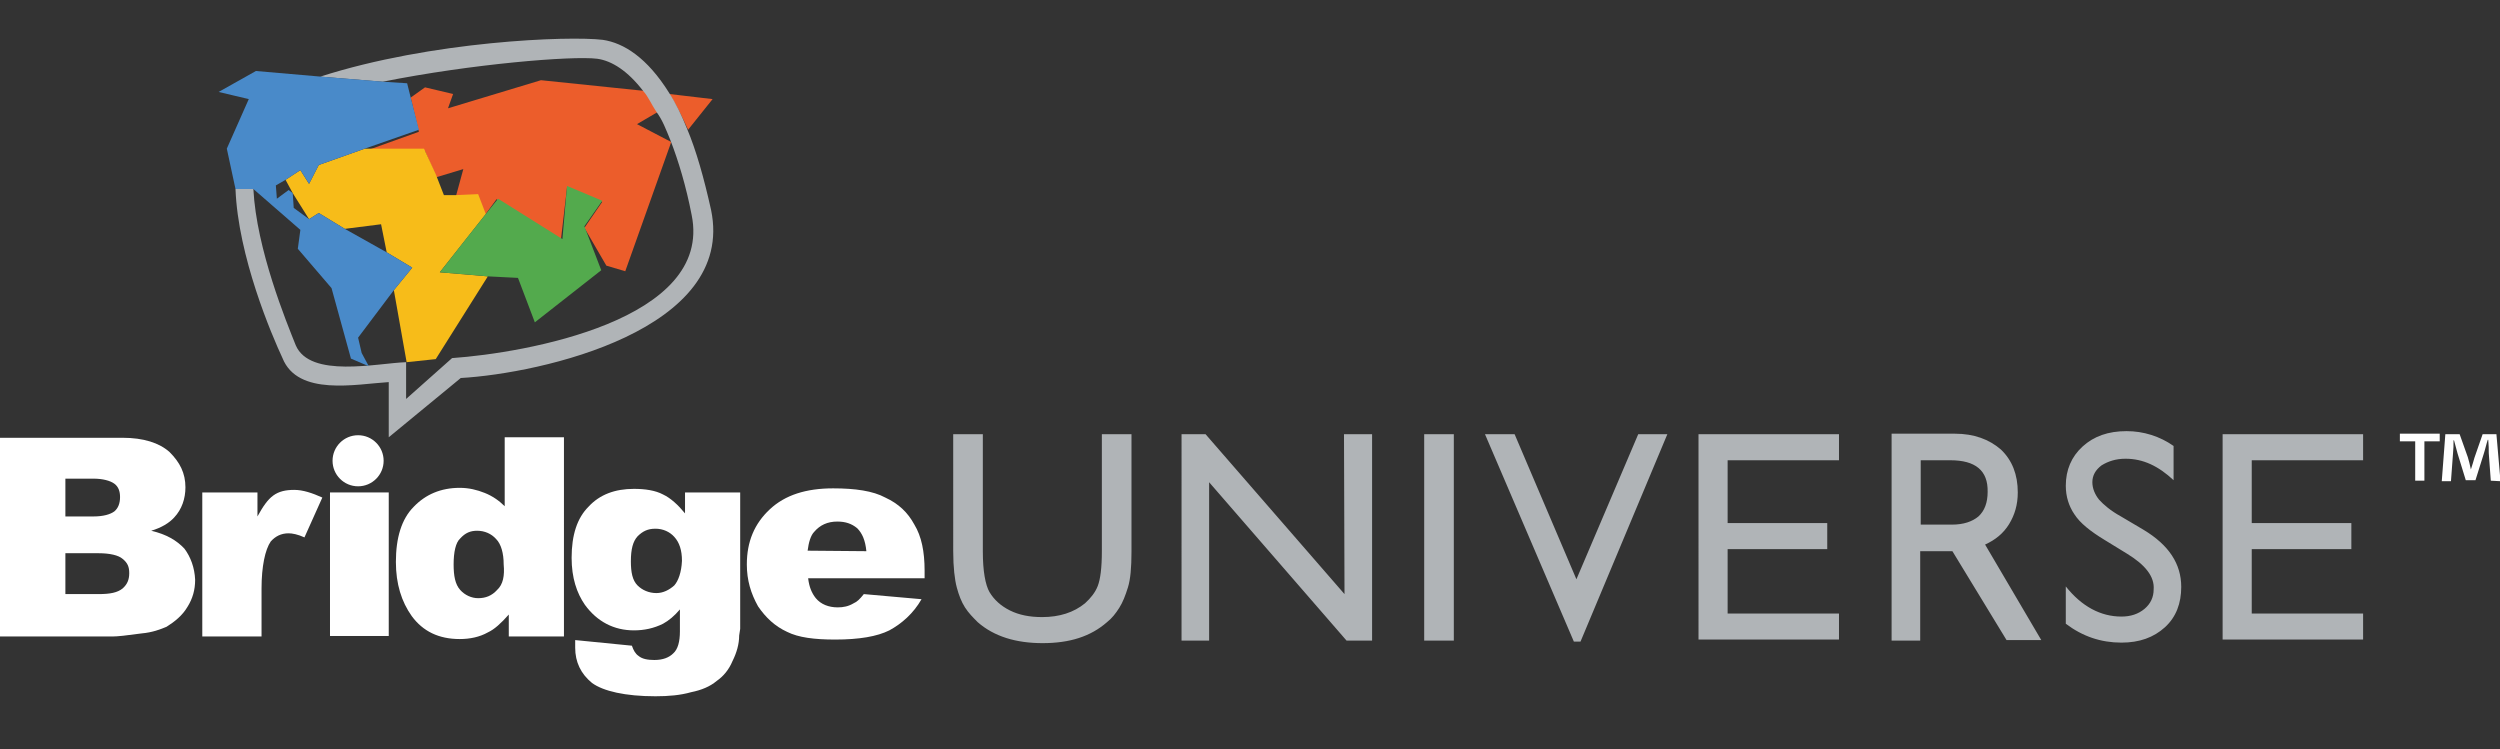 <?xml version="1.0" encoding="utf-8"?>
<!-- Generator: Adobe Illustrator 26.0.3, SVG Export Plug-In . SVG Version: 6.00 Build 0)  -->
<svg version="1.1" id="Capa_1" xmlns="http://www.w3.org/2000/svg" xmlns:xlink="http://www.w3.org/1999/xlink" x="0px" y="0px"
	 viewBox="0 0 489.4 146.7" style="enable-background:new 0 0 489.4 146.7;" xml:space="preserve">
<rect x="0" y="0" width="489.4" height="146.7" fill="#333333" stroke="none"/>
<style type="text/css">
	.st0{fill:#B0B4B7;}
	.st1{fill:#FFFFFF;}
	.st2{fill:#EC5D2B;}
	.st3{fill:#F7BC19;}
	.st4{fill:#53AA4D;}
	.st5{fill:#498AC9;}
</style>
<g>
	<g>
		<path id="XMLID_6_" class="st0" d="M381.8,90.1H376v12.6h6.1c2.3,0,4-0.6,5.2-1.6c1.2-1.1,1.8-2.7,1.8-4.8
			C389.2,92.1,386.7,90.1,381.8,90.1 M382.2,107.9c0.1,0-6.3,0-6.3,0v17.5h-5.6V84.9h12.4c3.7,0,6.7,1.1,9,3.1
			c2.2,2.1,3.3,4.9,3.3,8.4c0,2.4-0.6,4.4-1.7,6.2s-2.7,3.1-4.7,4l11,18.7h-6.8L382.2,107.9z M263.1,85h5.5v40.4h-5l-26.9-31v31
			h-5.4V85h4.7l27.2,31.3L263.1,85L263.1,85z M278.8,85h5.8v40.4h-5.8V85z M320.7,85h5.7l-17,40.6h-1.3L290.7,85h5.8l12.1,28.4
			L320.7,85z M332.4,85H360v5.1h-21.8v12.3h19.5v5.1h-19.5v12.6H360v5.1h-27.5V85L332.4,85z M416.4,108.4l-4.4-2.7
			c-2.8-1.7-4.8-3.3-5.9-5c-1.1-1.6-1.7-3.5-1.7-5.6c0-3.1,1.1-5.7,3.3-7.7c2.2-2,5-3,8.6-3c3.3,0,6.5,1,9.2,2.9V94
			c-3-2.8-6-4.2-9.4-4.2c-1.9,0-3.4,0.5-4.7,1.3c-1.2,0.9-1.8,2-1.8,3.3c0,1.2,0.5,2.4,1.3,3.4c0.9,1,2.3,2.2,4.3,3.3l4.4,2.6
			c5,3,7.4,6.7,7.4,11.2c0,3.2-1,5.9-3.2,7.9c-2.2,2-5,3-8.5,3c-4,0-7.6-1.2-10.9-3.7v-7.3c3.1,3.9,6.8,5.9,10.9,5.9
			c1.8,0,3.3-0.5,4.5-1.5c1.2-1,1.8-2.3,1.8-3.8C421.8,112.9,420,110.6,416.4,108.4 M215.7,85h5.8v23c0,3.1-0.2,5.4-0.7,7
			c-0.5,1.6-1,2.9-1.7,4c-0.7,1.1-1.4,2-2.4,2.8c-3.2,2.8-7.3,4.1-12.6,4.1c-5.2,0-9.5-1.3-12.7-4.1c-0.9-0.9-1.8-1.8-2.5-2.9
			c-0.7-1.1-1.2-2.4-1.6-3.9c-0.4-1.5-0.7-3.9-0.7-7.1V85h5.8v23c0,3.8,0.5,6.5,1.3,7.9c0.9,1.5,2.2,2.7,4,3.6
			c1.8,0.9,3.9,1.3,6.3,1.3c3.4,0,6.2-0.9,8.4-2.7c1.1-1,2-2.1,2.5-3.4c0.5-1.3,0.8-3.5,0.8-6.8L215.7,85L215.7,85z M435.1,85h27.5
			v5.1h-21.8v12.3h19.5v5.1h-19.5v12.6h21.8v5.1h-27.5V85z"/>
		<path id="XMLID_5_" class="st1" d="M477.6,84.9v1.5h-3v7.7h-1.8v-7.7h-3v-1.5H477.6z M487.6,94.1l-0.4-5.4c0-0.7,0-1.6-0.1-2.6
			H487c-0.3,0.9-0.5,1.9-0.8,2.8l-1.6,5.1h-1.9l-1.6-5.2c-0.2-0.7-0.5-1.8-0.7-2.6h-0.1c0,0.9,0,1.7-0.1,2.6l-0.4,5.4H478l0.7-9.2
			h2.8l1.6,4.5c0.2,0.7,0.4,1.4,0.6,2.4l0,0c0.3-0.9,0.5-1.6,0.7-2.3l1.6-4.6h2.7l0.8,9.2L487.6,94.1L487.6,94.1L487.6,94.1z"/>
		<g>
			<rect x="64.6" y="96.4" class="st1" width="11.5" height="28.1"/>
			<circle class="st1" cx="70.1" cy="90.2" r="5"/>
			<path class="st1" d="M181,111.7c0-3.7-0.6-6.7-2-9c-1.3-2.4-3.1-4.1-5.7-5.3c-2.4-1.3-5.9-1.8-10.2-1.8c-5.3,0-9.4,1.3-12.4,4.1
				c-3,2.8-4.5,6.3-4.5,10.8c0,3.1,0.8,5.7,2.2,8.2c1.5,2.2,3.3,3.9,5.7,5c2.2,1.1,5.3,1.5,9.4,1.5c4.7,0,8.2-0.6,10.6-1.8
				c2.4-1.3,4.7-3.3,6.3-6.1l-11.3-1c-0.8,1-1.3,1.5-2,1.8c-1,0.6-2,0.8-3.1,0.8c-1.8,0-3.3-0.6-4.3-1.8c-0.8-1-1.3-2.2-1.5-3.9H181
				L181,111.7L181,111.7z M158.1,107.8c0.2-1.6,0.6-3,1.3-3.7c1.1-1.3,2.6-2,4.5-2c1.6,0,2.8,0.4,3.9,1.3c1,1,1.6,2.4,1.8,4.5
				L158.1,107.8L158.1,107.8z"/>
			<path class="st1" d="M144.9,123.1V96.4h-10.8v4.1c-1.3-1.6-2.8-3-4.3-3.7c-1.5-0.8-3.5-1.1-5.7-1.1c-3.7,0-6.7,1.1-8.9,3.5
				c-2.2,2.2-3.3,5.5-3.3,10c0,3.9,1,6.9,2.6,9.2c2.4,3.3,5.7,5,9.6,5c2,0,3.9-0.4,5.7-1.3c1.1-0.6,2.2-1.5,3.3-2.8v4.3
				c0,2-0.4,3.5-1.3,4.3c-0.8,0.8-2,1.3-3.7,1.3c-1.3,0-2.4-0.2-3.1-0.8c-0.6-0.4-1-1.1-1.3-2l-11.1-1.1c0,0.6,0,1.1,0,1.5
				c0,2.8,1.1,5.1,3.3,6.9c2.2,1.6,6.5,2.6,12.4,2.6c2.6,0,4.9-0.2,7-0.8c2-0.4,3.7-1.1,5-2.2c1.3-0.9,2.4-2.2,3.1-3.9
				c0.8-1.6,1.3-3.3,1.3-5L144.9,123.1z M132,114.6c-1,0.9-2.2,1.5-3.5,1.5c-1.5,0-2.8-0.6-3.7-1.5c-1-1-1.3-2.6-1.3-4.7
				c0-2.4,0.4-3.9,1.3-4.9c1-1,2-1.5,3.5-1.5c1.5,0,2.8,0.6,3.7,1.6c1,1.1,1.5,2.6,1.5,4.7C133.4,112,132.8,113.7,132,114.6z"/>
			<path class="st1" d="M39.6,96.4h10.8v4.7c1.1-2,2-3.3,3.1-4.1c1.1-0.8,2.4-1.1,4.1-1.1c1.7,0,3.5,0.6,5.5,1.5l-3.5,7.8
				c-1.3-0.6-2.4-0.8-3.1-0.8c-1.5,0-2.6,0.6-3.5,1.6c-1.1,1.6-1.8,4.9-1.8,9.2v9.4H39.6L39.6,96.4L39.6,96.4z"/>
			<path class="st1" d="M36.1,107.4c-1.5-1.6-3.5-2.8-6.5-3.5c2-0.6,3.5-1.5,4.5-2.6c1.5-1.6,2.2-3.7,2.2-5.9c0-2.8-1.1-4.9-3.1-6.9
				c-2-1.8-5.1-2.8-9.2-2.8H0v38.9h22c1,0,2.8-0.2,5.7-0.6c2.2-0.2,3.7-0.8,4.9-1.3c1.6-1,3.1-2.2,4.1-3.9c1-1.6,1.5-3.3,1.5-5.3
				C38.1,111.1,37.3,109,36.1,107.4z M12.8,93.7h5.5c1.8,0,3.3,0.4,4.1,1c0.8,0.6,1.1,1.5,1.1,2.6c0,1.3-0.4,2.2-1.1,2.8
				c-0.8,0.6-2.2,1-4.1,1h-5.5V93.7z M24,115.2c-1,0.8-2.4,1.1-4.7,1.1h-6.5v-8h6.5c2.2,0,3.9,0.4,4.7,1.1c1,0.8,1.3,1.6,1.3,2.8
				C25.3,113.5,24.9,114.4,24,115.2z"/>
			<path class="st1" d="M98.8,85.6v13.5c-1.1-1.1-2.4-2-3.9-2.6c-1.5-0.6-3.1-1-4.9-1c-3.7,0-6.7,1.3-9,3.7
				c-2.4,2.4-3.5,6.1-3.5,10.8c0,4.3,1.1,7.8,3.1,10.6c2.2,3,5.3,4.5,9.4,4.5c2,0,3.9-0.4,5.5-1.3c1.3-0.6,2.6-1.8,4.1-3.5v4.3h10.8
				V85.6H98.8z M97.3,115.5c-1,1.1-2.2,1.6-3.7,1.6c-1.3,0-2.6-0.6-3.5-1.6c-1-1.1-1.3-2.8-1.3-5c0-2.4,0.4-4.3,1.3-5.1
				c1-1.1,2-1.5,3.3-1.5c1.5,0,2.8,0.6,3.7,1.6c1,1,1.5,2.8,1.5,5C98.8,112.7,98.5,114.4,97.3,115.5z"/>
		</g>
		<g>
			<path class="st2" d="M134.7,25.4c-1.3-2.8-2.4-5.1-3.7-7l8.5,1L134.7,25.4z M126.2,17.8c1,1.1,1.8,2.6,2.6,4.1l-4.1,2.4l6.7,3.5
				l-9,25.3l-3.7-1.1l-4.3-7.4l3.5-5.1l-6.9-2.8L109.8,47l-12.6-8L95,42l-1.5-3.7l-4.3,0.3l1.5-5.5l-5.3,1.6l-2.2-5.1H71.4L82,25.8
				l-1.6-6.7l2.8-2l5.5,1.3l-1,2.8l18.2-5.5L126.2,17.8z"/>
			<g>
				<polygon class="st3" points="71.4,29.1 83,29.1 85.3,34.1 86.9,38.2 89.2,38.2 93.6,38 95.1,41.9 86.1,53.3 95.5,54.1 
					85.3,70.3 79.6,70.9 77.1,56.8 80.7,52.4 75.7,49.4 74.6,43.9 67.5,44.8 62.4,41.7 60.5,42.9 57.3,37.8 55.9,35.2 58.8,33.3 
					60.5,36 62.4,32.3 				"/>
			</g>
			<g>
				<polygon class="st4" points="91.6,46.3 95.1,41.9 97.5,38.9 110.1,46.8 111,36.4 117.9,39.3 114.4,44.3 117.7,52.9 104.7,63.1 
					101.4,54.4 95.5,54.1 86.1,53.3 				"/>
			</g>
			<g>
				<path class="st0" d="M46.1,37h3.5c0.6,11.8,6.5,26.1,8.3,30.6c2.8,6.5,15.9,3.5,21.6,3.3v7.2l9-8c14.3-1,51.1-7.4,46.9-28
					c-1.1-5.7-2.6-10.6-4.1-14.5c-0.9-2.2-1.6-4.1-2.8-5.7c-1-1.5-1.6-3-2.6-4.1c-3-3.9-6.1-5.9-9-6.3c-4.9-0.6-24.5,1-42,4.5
					l-12.2-1c21.8-7,48.7-8,55.3-7.2c4.1,0.6,8.7,3.5,13,10.4c1.3,2,2.4,4.3,3.5,7c1.8,4.3,3.3,9.6,4.7,15.9
					c4.9,23.5-33.3,32-49,32.9L76.1,85.6V74.8c-6.5,0.4-17.8,2.8-20.8-4.7C53.2,65.6,46.6,50.2,46.1,37z"/>
			</g>
			<g>
				<polygon class="st5" points="46.1,37 49.6,37 58.8,45 58.3,48.7 64.9,56.4 68.7,70.2 72.2,71.7 70.8,69.1 70.1,66.1 77.1,56.8 
					80.7,52.4 75.7,49.4 67.5,44.8 62.4,41.7 60.5,42.9 57.5,40.7 57.3,37.8 56.5,37.2 54.2,38.9 54,36.3 55.9,35.2 58.8,33.3 
					60.5,36 62.4,32.3 71.4,29.1 82,25.4 80.3,18.7 79.7,16.3 75.1,16 62.8,15 50.1,13.9 42.8,18 48.7,19.4 44.4,29.1 				"/>
			</g>
		</g>
	</g>
</g>
</svg>

